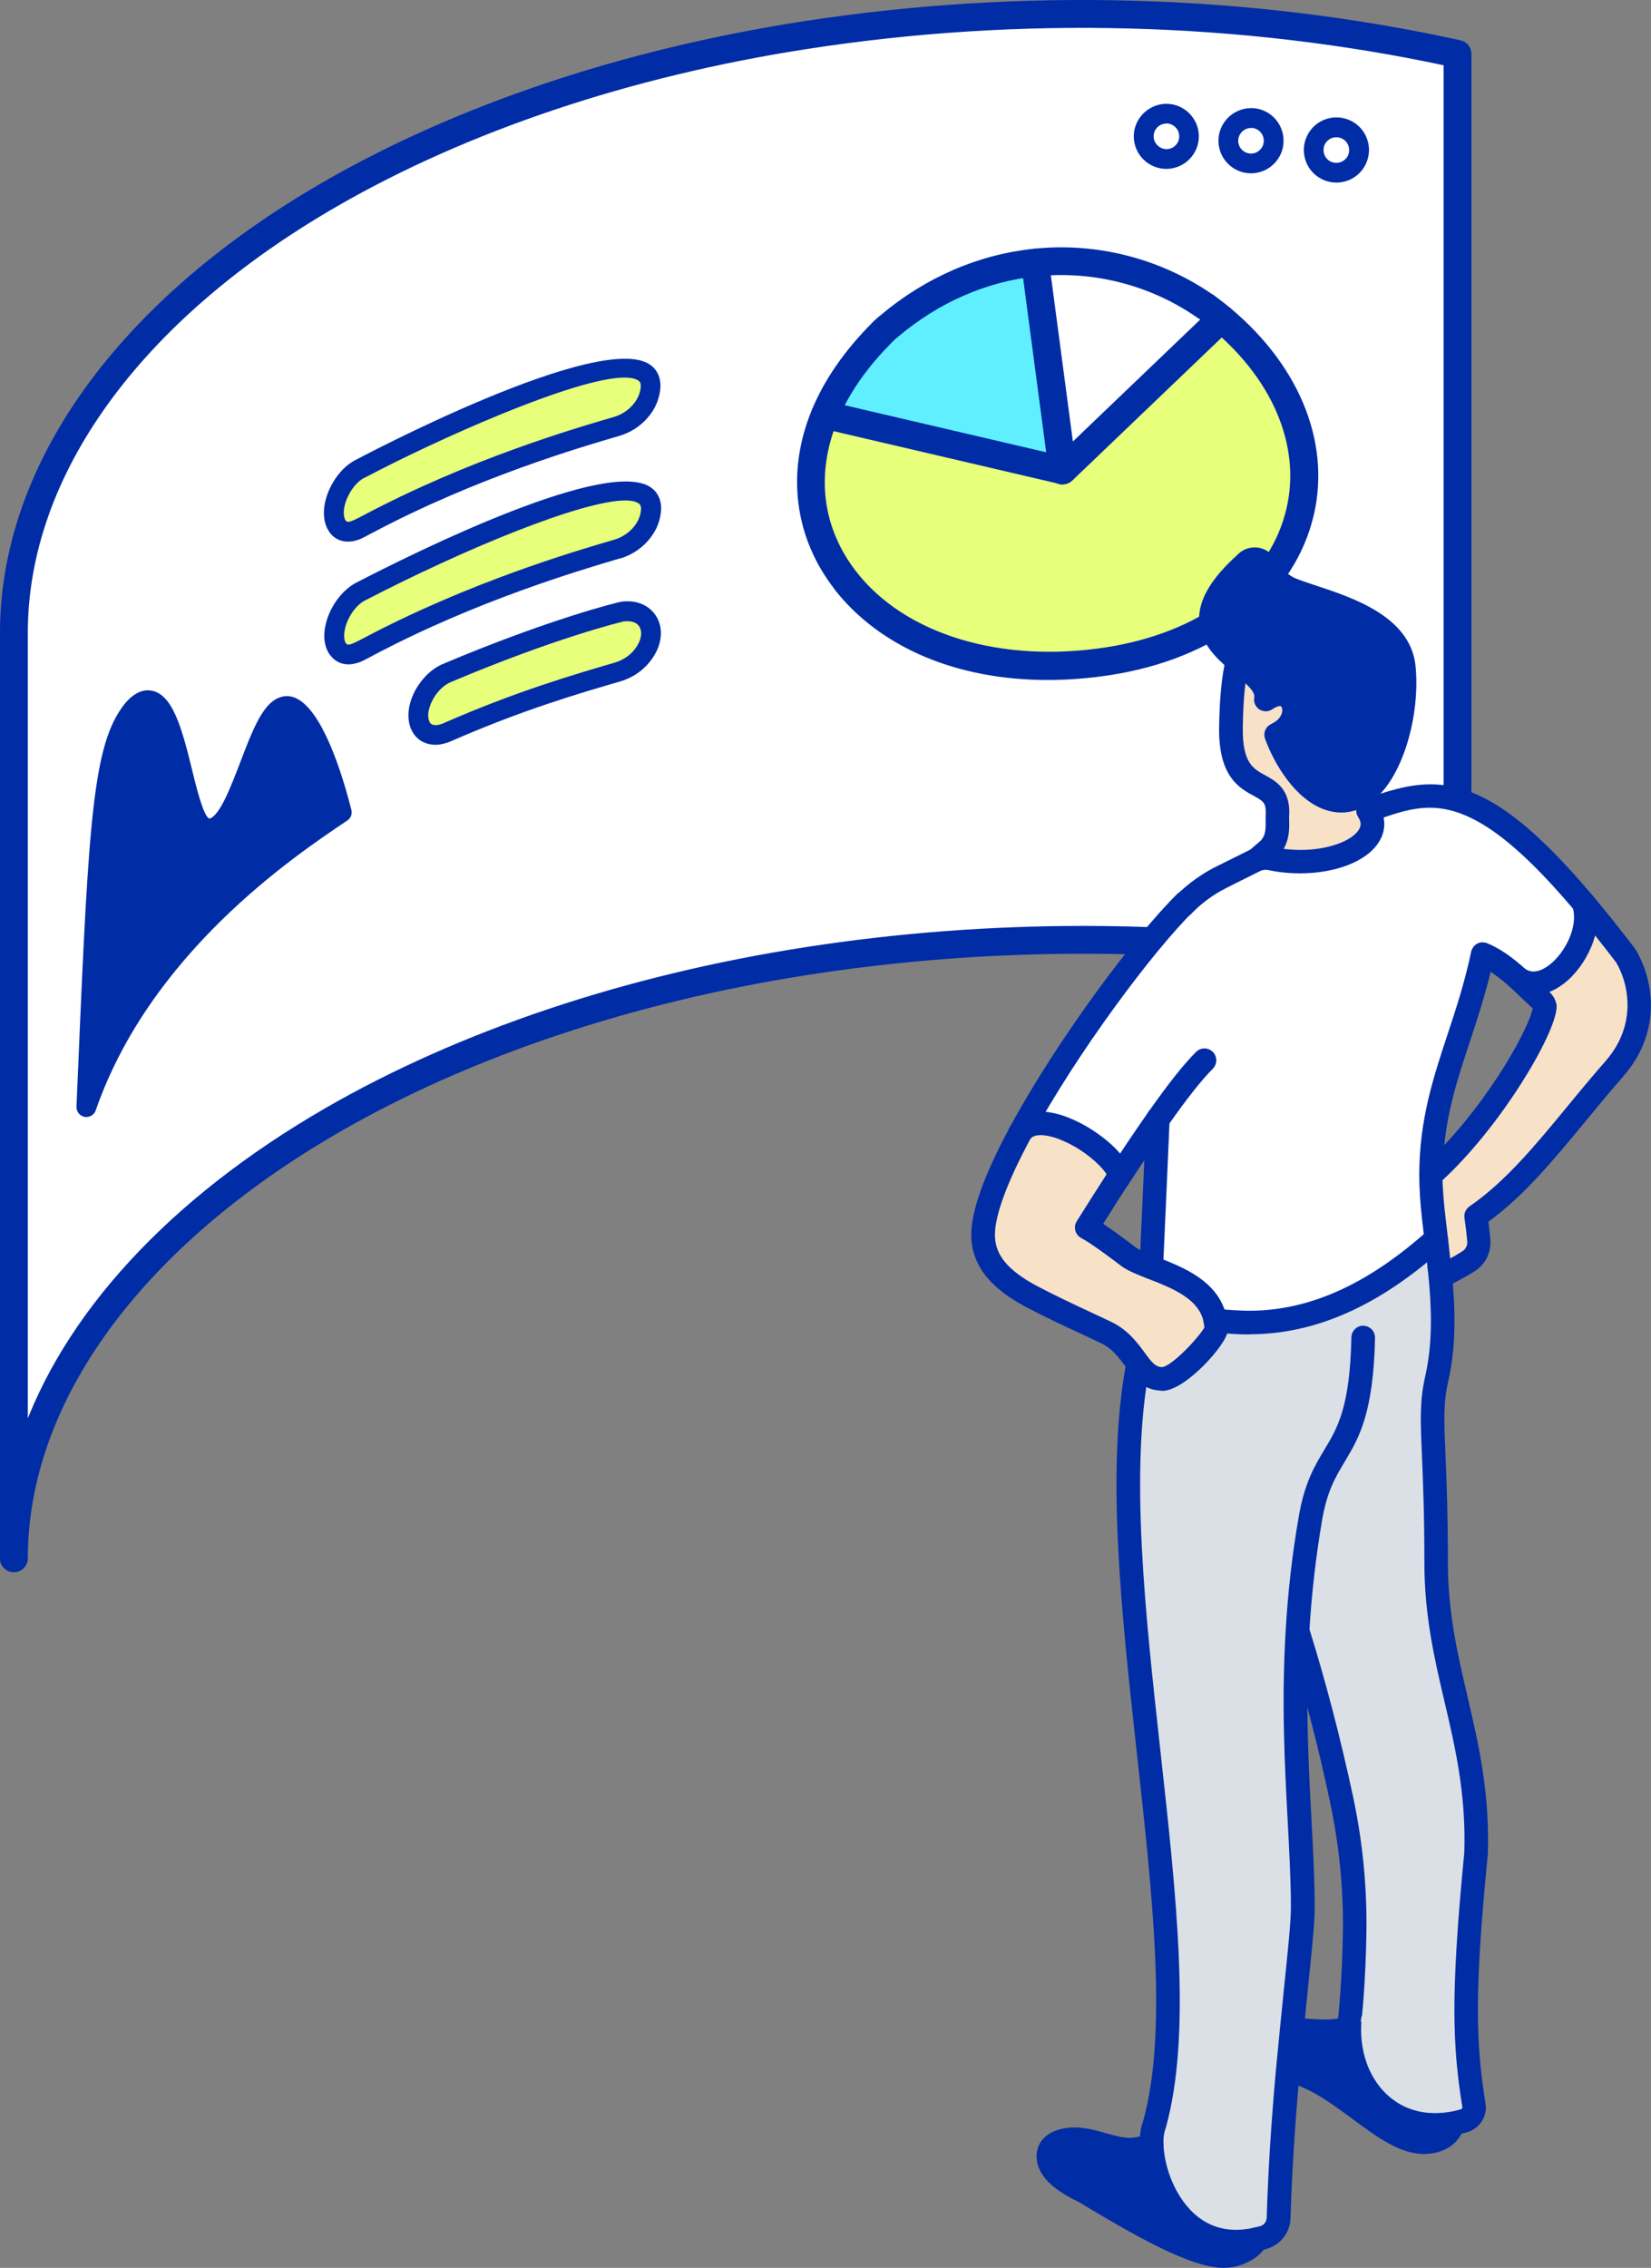 <?xml version="1.0" encoding="UTF-8"?><svg id="_レイヤー_2" xmlns="http://www.w3.org/2000/svg" viewBox="0 0 122.83 168.66"><rect x="0" y="0" width="122.83" height="168.66" fill="#808080" stroke="none"/><defs><style>.cls-1{fill:#5fefff;}.cls-2{fill:#fff;}.cls-3{fill:#dae0e5;}.cls-4,.cls-5,.cls-6{fill:#002ca6;}.cls-7{fill:#373a3a;}.cls-8{fill:#f7e1c7;}.cls-9{fill:#e8ff7b;}.cls-5{stroke-width:.6px;}.cls-5,.cls-6{stroke:#002ca6;stroke-linecap:round;stroke-linejoin:round;}.cls-6{stroke-width:.5px;}</style></defs><g id="Page_illust"><path class="cls-2" d="M66.18,24.23c-.44.36-.59.54-.59.54-1.98,1.99-3.37,4.04-4.21,6.08-4.41,10.58,5.66,20.69,21.07,18.31,15.16-2.34,19.44-16.28,8.43-25.47-.37-.31-.75-.61-1.16-.9,0,0,0,0-.01.01-3.71-2.58-8.19-3.74-12.68-3.27-3.76.39-7.52,1.92-10.83,4.71ZM59.87,2.62C76.03.11,92.88.6,108.44,4.01v68.85c-15.55-3.42-32.21-3.9-48.37-1.4-13.67,2.12-25.74,6.3-35.34,11.84C10.04,91.79,1.03,103.47,1.03,115.89V47.12c-.03-12.46,8.78-24.16,23.49-32.66,9.6-5.54,21.67-9.72,35.34-11.84ZM25.43,60.41c-.42-1.63-1.91-7.02-3.74-7.83-.1-.04-.25-.08-.36-.08-1.04.08-1.74,1.73-2.77,4.45-.86,2.25-1.66,4.38-2.82,4.64-1.08.25-1.58-1.79-2.21-4.38-.72-2.95-1.81-7.41-4.1-3.81-1.92,3.11-2.19,9.61-3,28.93,4.15-11.94,14.94-19.2,19-21.93ZM27.31,39.01c7.87-4.18,15.67-6.45,18.6-7.31,1.35-.41,2.11-1.44,2.35-2.18,2.21-6.95-21.26,5.24-21.5,5.37-.76.41-1.22,1.12-1.43,1.51-.94,1.73-.47,3.42.86,3.11q.31-.07,1.11-.5ZM27.34,48.14c7.87-4.18,15.67-6.45,18.6-7.31,1.35-.41,2.11-1.43,2.35-2.18,2.22-6.95-21.26,5.24-21.5,5.37-.75.41-1.22,1.12-1.43,1.51-.94,1.73-.47,3.42.86,3.11q.31-.07,1.11-.5ZM33.25,54.46c5.22-2.29,9.31-3.5,12.72-4.5,1.53-.46,2.12-1.62,2.27-1.96.63-1.49-.32-2.75-1.91-2.53-.03,0-4.97,1.15-13.09,4.58-.97.43-1.51,1.29-1.7,1.64-.87,1.63-.33,3.11,1.08,2.94.3-.04.55-.14.64-.18ZM86.81,11.83c.93-.02,1.67-.79,1.65-1.72-.02-.93-.79-1.67-1.72-1.65-.93.02-1.67.79-1.65,1.72.02.93.8,1.67,1.72,1.65ZM93.11,12.16c.93-.02,1.67-.79,1.65-1.72-.02-.93-.79-1.67-1.72-1.65-.93.02-1.67.79-1.65,1.72.02.93.79,1.67,1.72,1.65ZM99.46,12.85c.93-.02,1.67-.79,1.65-1.72-.02-.93-.79-1.67-1.72-1.65-.93.02-1.67.79-1.65,1.72.02.93.79,1.67,1.72,1.65Z"/><path class="cls-4" d="M9.43,53.41c-1.92,3.11-2.19,9.61-3,28.93,4.15-11.94,14.94-19.2,19-21.93-.42-1.63-1.91-7.02-3.74-7.83-.1-.04-.25-.08-.36-.08-1.04.08-1.74,1.73-2.77,4.45-.86,2.25-1.66,4.38-2.82,4.64-1.08.25-1.58-1.79-2.21-4.38-.72-2.95-1.81-7.41-4.1-3.81Z"/><path class="cls-9" d="M25.33,36.4c-.94,1.73-.47,3.42.86,3.11q.31-.07,1.11-.5c7.87-4.18,15.67-6.45,18.6-7.31,1.35-.41,2.11-1.44,2.35-2.18,2.21-6.95-21.26,5.24-21.5,5.37-.76.41-1.22,1.12-1.43,1.51Z"/><path class="cls-9" d="M25.36,45.52c-.94,1.73-.47,3.42.86,3.11q.31-.07,1.11-.5c7.87-4.18,15.67-6.45,18.6-7.31,1.35-.41,2.11-1.43,2.35-2.18,2.22-6.95-21.26,5.24-21.5,5.37-.75.41-1.22,1.12-1.43,1.51Z"/><path class="cls-9" d="M31.54,51.69c-.87,1.63-.33,3.11,1.08,2.94.3-.04.55-.14.64-.18,5.22-2.29,9.31-3.5,12.72-4.5,1.53-.46,2.12-1.62,2.27-1.96.63-1.49-.32-2.75-1.91-2.53-.03,0-4.97,1.15-13.09,4.58-.97.43-1.51,1.29-1.7,1.64Z"/><path class="cls-9" d="M61.37,30.85c-4.41,10.58,5.66,20.69,21.07,18.31,15.16-2.34,19.44-16.28,8.43-25.47l-11.8,11.29-17.69-4.13Z"/><path class="cls-1" d="M61.37,30.85l17.69,4.13-2.05-15.46c-3.76.39-7.52,1.92-10.83,4.71-.44.36-.59.54-.59.54-1.98,1.99-3.37,4.04-4.21,6.08Z"/><path class="cls-2" d="M77.01,19.52l2.05,15.46,11.8-11.29c-.37-.31-.75-.61-1.16-.9,0,0,0,0-.01.01-3.71-2.58-8.19-3.74-12.68-3.27Z"/><path class="cls-2" d="M86.74,8.46c-.93.02-1.67.79-1.65,1.72.02.93.8,1.67,1.72,1.65.93-.02,1.67-.79,1.65-1.72-.02-.93-.79-1.67-1.72-1.65Z"/><path class="cls-2" d="M93.03,8.78c-.93.02-1.67.79-1.65,1.72.02.93.79,1.67,1.72,1.65.93-.02,1.67-.79,1.65-1.72-.02-.93-.79-1.67-1.72-1.65Z"/><path class="cls-2" d="M99.39,9.47c-.93.02-1.67.79-1.65,1.72.02.93.79,1.67,1.72,1.65.93-.02,1.67-.79,1.65-1.72-.02-.93-.79-1.67-1.72-1.65Z"/><path class="cls-4" d="M1.13,116.7c.22,0,.44-.1.58-.29.25-.32.19-.78-.13-1.03l-.1-.08c-.32-.25-.78-.19-1.03.13-.25.32-.19.78.13,1.03l.1.08c.13.1.29.15.45.15Z"/><path class="cls-5" d="M.3,115.89V47.12c-.03-12.39,8.66-24.52,23.86-33.3C34.09,8.09,46.4,3.96,59.76,1.89,76.05-.63,92.93-.15,108.59,3.29c.34.07.58.37.58.72v68.85c0,.22-.1.43-.27.57-.17.14-.4.19-.62.15-15.44-3.39-32.07-3.87-48.1-1.39-13.18,2.04-25.32,6.11-35.09,11.75C10.27,92.5,1.77,104.15,1.77,115.89c0,.41-.33.74-.74.74s-.74-.33-.74-.74ZM107.7,71.95V4.61c-15.32-3.29-31.81-3.73-47.71-1.26-13.18,2.04-25.32,6.11-35.09,11.75C10.17,23.6,1.74,35.27,1.77,47.12v60.04c3.09-9.15,10.95-17.77,22.59-24.49,9.93-5.73,22.24-9.86,35.6-11.93,6.81-1.06,13.74-1.58,20.63-1.58,9.19,0,18.33.93,27.11,2.8Z"/><path class="cls-4" d="M24.54,39.61c-.64-.84-.58-2.24.14-3.57.25-.46.81-1.32,1.73-1.81.19-.1,18.62-9.9,22.07-7.02.46.38.92,1.14.47,2.53-.29.92-1.21,2.17-2.85,2.67-2.91.85-10.66,3.11-18.46,7.25-.82.44-.89.47-1.29.57-.16.04-.32.05-.47.05-.54,0-1.02-.23-1.35-.67ZM27.11,35.53c-.59.31-.96.89-1.13,1.21-.51.93-.46,1.72-.26,1.98.03.04.09.12.32.07q.21-.05.93-.43c7.94-4.22,15.79-6.5,18.73-7.36,1.15-.35,1.71-1.24,1.86-1.7.11-.34.19-.78-.01-.95-.22-.19-.6-.27-1.09-.27-3.67,0-14.06,4.66-19.35,7.46Z"/><path class="cls-4" d="M24.57,48.74c-.64-.84-.58-2.24.15-3.57.25-.46.81-1.3,1.73-1.81,0,0,.02,0,.02-.01,4.42-2.29,19.06-9.55,22.07-7.01.46.38.91,1.14.46,2.52-.29.92-1.21,2.17-2.84,2.67h-.05c-2.92.87-10.66,3.13-18.42,7.25-.82.44-.89.47-1.29.57-.16.04-.32.06-.47.06-.54,0-1.02-.23-1.35-.67ZM27.14,44.66c-.59.32-.96.9-1.13,1.21-.51.94-.46,1.72-.27,1.98.03.04.09.12.32.07q.21-.05.93-.43c7.9-4.19,15.75-6.49,18.73-7.36,1.15-.35,1.72-1.24,1.86-1.7.11-.34.19-.78-.01-.95-.21-.18-.57-.26-1.05-.26-3.16,0-11.74,3.49-19.39,7.45Z"/><path class="cls-4" d="M30.77,54.56c-.55-.81-.51-2.04.12-3.21.23-.42.87-1.45,2.05-1.97h.01c7.9-3.34,13.07-4.61,13.27-4.63,1.02-.14,1.92.18,2.47.89.55.72.63,1.68.22,2.65-.18.42-.9,1.82-2.74,2.38-3.1.9-7.34,2.14-12.63,4.46-.28.12-.57.2-.84.24-.1.01-.2.02-.3.02-.68,0-1.27-.29-1.63-.83ZM46.46,46.2c-.33.08-5.09,1.22-12.93,4.53-.76.34-1.19,1.03-1.34,1.32-.41.77-.4,1.4-.2,1.69.04.06.16.23.54.18.09-.01.24-.04.43-.12,5.37-2.36,9.67-3.61,12.8-4.53,1.22-.37,1.69-1.28,1.8-1.54.2-.47.18-.9-.03-1.18-.17-.23-.47-.35-.85-.35-.07,0-.14,0-.22.01Z"/><path class="cls-4" d="M6.29,83.06c-.36-.07-.61-.39-.6-.75.82-19.45,1.09-26,3.11-29.28h0c.29-.47,1.18-1.88,2.45-1.67,1.54.25,2.24,2.62,2.99,5.69.35,1.45.89,3.65,1.33,3.83.77-.17,1.61-2.39,2.3-4.18,1.13-2.98,1.9-4.82,3.41-4.93.3-.02.6.09.71.14,1.99.88,3.46,5.59,4.15,8.32.08.3-.04.62-.3.79-4.01,2.69-14.65,9.85-18.72,21.56-.1.3-.39.49-.69.49-.05,0-.09,0-.14-.01ZM21.4,53.25s-.03-.01-.02-.01c-.65.07-1.54,2.42-2.13,3.99-.97,2.54-1.8,4.74-3.34,5.08-1.79.41-2.36-1.94-3.09-4.92-.27-1.11-1.09-4.48-1.8-4.59-.08-.01-.43.14-.97,1-1.68,2.73-2.04,8.47-2.72,24.49,4.75-9.55,13.34-15.57,17.25-18.2-.99-3.7-2.26-6.42-3.19-6.83Z"/><path class="cls-5" d="M62.34,43.65c-2.94-3.75-3.55-8.52-1.65-13.08.91-2.19,2.38-4.31,4.36-6.3.07-.08.26-.28.66-.6,3.29-2.77,7.17-4.45,11.23-4.87,4.6-.48,9.24.7,13.06,3.32.05.02.1.05.15.09.4.3.81.61,1.19.93,5.24,4.37,7.48,10.2,5.98,15.6-1.61,5.81-7.14,9.99-14.77,11.17-1.57.24-3.11.36-4.61.36-6.61,0-12.25-2.34-15.6-6.6ZM89.28,23.4c-3.55-2.48-7.88-3.59-12.19-3.15-3.77.39-7.37,1.96-10.44,4.54-.36.3-.5.45-.5.45-.01.02-.03.03-.04.05-1.85,1.85-3.22,3.82-4.06,5.84-1.71,4.11-1.19,8.24,1.45,11.61,3.71,4.73,10.92,6.92,18.82,5.7,7.04-1.09,12.12-4.87,13.57-10.11,1.34-4.82-.72-10.08-5.51-14.08-.32-.27-.66-.54-1-.79-.04-.02-.08-.04-.11-.07ZM89.71,22.79h0Z"/><path class="cls-5" d="M79.06,35.72c.19,0,.37-.07.51-.2l11.8-11.29c.29-.28.3-.75.02-1.04-.28-.29-.75-.3-1.04-.02l-10.75,10.29-1.86-14.02c-.05-.4-.42-.69-.83-.63-.4.05-.69.42-.63.83l2.05,15.46c.04.27.22.51.49.6.08.03.16.04.24.04Z"/><path class="cls-5" d="M79.06,35.72c.33,0,.64-.23.72-.57.09-.4-.15-.79-.55-.88l-17.69-4.13c-.4-.09-.79.15-.88.55-.09.4.15.79.55.88l17.69,4.13c.06.01.11.02.17.02Z"/><path class="cls-4" d="M97.75,12.91c-.47-.45-.73-1.05-.75-1.7-.01-.65.23-1.26.67-1.73.45-.47,1.05-.73,1.7-.75.65-.01,1.26.22,1.73.67.47.45.73,1.05.75,1.7.01.65-.23,1.26-.67,1.73-.45.47-1.05.73-1.7.75-.02,0-.04,0-.05,0-.63,0-1.22-.24-1.68-.67ZM99.4,10.21c-.25,0-.49.11-.67.29-.18.18-.27.42-.26.68,0,.25.11.49.29.67.18.18.43.26.68.26.25,0,.49-.11.67-.29.18-.18.27-.42.26-.68,0-.26-.11-.49-.29-.67-.18-.17-.41-.26-.65-.26,0,0-.02,0-.02,0Z"/><path class="cls-4" d="M90.65,10.52c-.03-1.33,1.03-2.44,2.37-2.48,1.33-.04,2.45,1.04,2.47,2.37.02.65-.22,1.26-.67,1.73-.45.47-1.05.73-1.7.75-.02,0-.03,0-.05,0-1.31,0-2.39-1.05-2.42-2.37ZM93.05,9.52c-.52.01-.94.45-.93.97.01.52.44.93.95.93,0,0,.01,0,.02,0,.26,0,.49-.11.67-.3.18-.18.27-.42.26-.68-.01-.52-.44-.93-.95-.93,0,0-.01,0-.02,0Z"/><path class="cls-4" d="M84.35,10.2c-.03-1.33,1.04-2.44,2.37-2.48.02,0,.03,0,.05,0,1.31,0,2.39,1.05,2.42,2.37.03,1.33-1.04,2.44-2.37,2.47-.02,0-.03,0-.05,0-1.31,0-2.39-1.05-2.42-2.37ZM86.76,9.19c-.53.01-.95.45-.93.97.01.53.47.94.97.93.53-.01.95-.45.93-.97-.01-.52-.44-.94-.95-.94,0,0-.01,0-.02,0Z"/><path class="cls-4" d="M93.48,166.52c-5.34,1.21-7.71-3.97-7.8-7.03h0c-.52.25-1.09.38-1.67.37-1.35,0-2.65-.77-4.05-.77-.92,0-1.95.32-1.95,1.25,0,1.24,1.62,2.14,2.69,2.65,3.55,2.14,8.12,4.81,10.4,4.78.54,0,1.06-.17,1.53-.43.35-.2.65-.48.86-.83Z"/><path class="cls-8" d="M73.14,91.85c.01,2.23,1.78,3.6,3.61,4.57,1.67.9,3.72,1.81,5.51,2.66,1.23.59,1.83,1.59,2.43,2.36.48.62.95,1.1,1.76,1.1,1.31,0,4.02-3.26,4.02-3.67,0-.24-.02-.46-.06-.67-.41-2.3-2.88-3.22-4.76-3.95-.68-.26-1.27-.5-1.66-.77-1.77-1.35-2.58-1.88-3.15-2.19.81-1.29,2.29-3.6,2.3-3.62.67-1.37-5.52-5.78-7.24-3.45-1.67,3.08-2.78,5.86-2.77,7.63Z"/><path class="cls-3" d="M106.84,92.15c-4.07,3.65-8.62,6.21-13.9,6.21-.84,0-1.68-.06-2.52-.16.04.21.06.43.06.67,0,.41-2.71,3.67-4.02,3.67-.81,0-1.29-.48-1.76-1.1h-.02c-3.09,16.11,4.92,43.25,1.22,56.57-.15.37-.22.89-.21,1.49.09,3.06,2.46,8.23,7.8,7.03.17-.04.34-.08.52-.13.65-.19,1.1-.77,1.12-1.45.12-3.8.38-7.48.67-10.77.11-1.22.22-2.38.33-3.48.41-4.18.79-7.39.79-8.87,0-5.55-.88-12.28-.39-20.52h.01c1.42,4.55,2.48,8.8,3.26,12.51.68,3.21,1.02,6.49.98,9.77-.04,3.91-.37,6.71-.37,6.71,0,.09,0,.17-.01.25-.21,4.62,3.12,8.35,7.97,7.32.18-.04.37-.09.55-.14.51-.15.82-.64.74-1.16-.73-4.51-.86-8.35.16-18.73.27-8.55-2.97-13.58-2.97-21.61,0-8.98-.63-10.75.04-13.68.56-2.47.51-5.01.26-7.63-.09-.91-.2-1.83-.31-2.76Z"/><path class="cls-2" d="M92.94,98.36c5.28,0,9.83-2.56,13.9-6.21-.02-.18-.18-1.56-.18-1.56-.14-1.17-.2-2.26-.2-3.29.03-6.24,2.5-10.04,3.85-16.34.92.38,1.8,1.06,2.62,1.8,2.41,1.68,5.81-2.77,4.9-5.58-8.06-9.54-11.37-8.59-16.05-6.9,1.54,2.42-2.74,4.51-7.26,3.57-.31-.07-.64-.05-.94.06-.08.02-.15.06-.23.09-.87.44-1.75.86-2.6,1.3-.93.48-1.77,1.09-2.52,1.81h0c-2.97,2.89-8.83,10.69-12.3,17.12,1.73-2.33,7.91,2.07,7.24,3.45,1.13-1.75,2.13-3.23,3-4.47-.13,3.75-.37,8.63-.49,11.05,1.87.73,4.35,1.65,4.76,3.95.83.1,1.68.16,2.52.16Z"/><path class="cls-8" d="M94.52,63.84c4.52.94,8.81-1.15,7.26-3.57-.16-.29-.36-.69-.57-1.14-2.5,1.55-5.16-1.41-6.26-4.49,2.33-1.07,1.33-4.06-.78-2.62.2-1.06-.97-1.9-2.11-2.87-.29,1.16-.46,2.74-.49,4.96-.09,5.45,3.5,3.33,3.47,6.34-.09.69.29,1.94-.83,2.87-.23.19-.45.38-.65.55v.02c.31-.1.63-.12.95-.06Z"/><path class="cls-4" d="M98.27,155.21c2.91,1.7,5.26,4.35,7.68,4.35.36,0,.71-.06,1.05-.18.69-.24,1.21-.81,1.37-1.53-4.84,1.06-8.2-2.7-7.97-7.32h-.02c-.59.21-1.21.3-1.83.28-.78-.01-1.62-.08-2.42-.13-.11,1.1-.22,2.26-.33,3.48.86.25,1.7.59,2.47,1.04Z"/><path class="cls-4" d="M101.33,59.05c2.23-1.51,3.44-6.17,3.09-9.47-.4-3.79-6.17-4.83-8.45-5.79-1.41-.7-1.79-1.75-2.03-1.97-.35-.33-.92-.31-1.25.04-4.25,3.79-2.47,5.71-.62,7.28,1.14.97,2.31,1.81,2.11,2.87,2.11-1.44,3.1,1.54.78,2.62,1.11,3.08,3.76,6.04,6.26,4.49.04-.02.08-.05.12-.08Z"/><path class="cls-8" d="M106.53,87.3h-.07c0,1.02.06,2.11.2,3.29,0,0,.4,3.41.49,4.32h.06c.71-.32,1.4-.69,2.05-1.11.52-.33.82-.93.76-1.55-.05-.62-.13-1.25-.21-1.8,3.74-2.58,6.53-6.64,10.32-10.99,2.72-3.13,1.87-6.7.82-8.38-1.12-1.46-2.15-2.76-3.12-3.91.92,2.81-2.49,7.26-4.9,5.58.62.56,1.21,1.15,1.75,1.67.13.12.21.28.25.44-.09,1.73-3.88,8.36-8.4,12.44Z"/><path class="cls-4" d="M105.95,160.19c-1.81,0-3.49-1.25-5.28-2.57-.87-.64-1.77-1.31-2.72-1.86-.71-.41-1.49-.74-2.33-.98-.16-.05-.3-.15-.38-.3-.08-.15-.1-.32-.05-.48.08-.27.32-.46.6-.46.06,0,.12,0,.17.02.94.27,1.82.64,2.62,1.11,1.01.59,1.94,1.28,2.83,1.94,1.61,1.2,3.13,2.33,4.53,2.33.29,0,.58-.05.85-.14.49-.17.85-.57.96-1.07,0-.05.03-.09.05-.14.1-.22.33-.36.57-.36.35,0,.63.28.63.63,0,.06,0,.12-.03.18-.21.91-.87,1.64-1.77,1.94-.4.14-.83.21-1.26.21Z"/><path class="cls-4" d="M100.73,157.54c-.87-.65-1.77-1.31-2.72-1.87-.71-.42-1.5-.75-2.35-.99-.28-.08-.44-.38-.36-.66.08-.28.37-.45.66-.36.93.27,1.81.64,2.59,1.1,1.01.59,1.93,1.27,2.82,1.93,1.63,1.21,3.16,2.35,4.59,2.35.3,0,.6-.05.88-.15.52-.18.9-.6,1.02-1.14,0-.04.02-.08.04-.12.09-.18.27-.3.48-.3.29,0,.53.24.53.53,0,.05,0,.11-.02.16-.21.88-.84,1.58-1.7,1.88-.39.14-.8.21-1.22.21-1.78,0-3.45-1.24-5.22-2.55Z"/><path class="cls-6" d="M85.63,94.87c-.35-.02-.61-.31-.6-.66.11-2.27.45-10.12.49-10.98.02-.41.3-.68.62-.68.38.02.65.31.63.66-.04.87-.38,8.78-.49,11.06-.02.33-.29.6-.63.6h-.03Z"/><path class="cls-6" d="M85.66,94.78c.28,0,.52-.22.53-.5.12-2.39.49-10.97.49-11.06.01-.29-.21-.54-.51-.55-.28-.02-.54.21-.55.51,0,.09-.37,8.66-.49,11.05-.01.29.21.54.5.56,0,0,.02,0,.03,0Z"/><path class="cls-6" d="M91.96,167.33c-1.41,0-2.67-.43-3.76-1.27-2.09-1.63-3.09-4.46-3.15-6.54-.02-.67.06-1.26.24-1.71,1.84-6.64.72-16.74-.46-27.44-1.14-10.33-2.32-21.01-.78-29.03.06-.3.32-.51.62-.51.04,0,.08,0,.12.01.17.03.31.13.4.26.09.14.13.31.1.47-1.51,7.83-.34,18.41.79,28.65,1.2,10.86,2.33,21.08.41,27.96-.14.36-.2.8-.18,1.3.05,1.73.91,4.22,2.67,5.59.86.67,1.86,1.01,2.97,1.01.44,0,.91-.05,1.39-.16.16-.04.32-.08.48-.12.39-.11.66-.46.67-.86.1-3.35.32-6.89.67-10.81.11-1.22.52-5.34.61-6.18.29-2.79.52-4.99.52-6.11,0-1.98-.12-4.15-.24-6.44-.22-4.14-.47-8.81-.15-14.11.17-2.88.48-5.65.97-8.45.42-2.48,1.16-3.7,1.87-4.89,1-1.66,1.94-3.22,2.05-8.49,0-.33.29-.62.61-.62.38,0,.65.3.65.64-.12,5.6-1.19,7.38-2.23,9.11-.68,1.14-1.33,2.21-1.71,4.45-.47,2.75-.78,5.47-.95,8.31-.31,5.24-.06,9.87.16,13.96.12,2.31.24,4.49.24,6.52,0,1.17-.22,3.28-.52,6.2-.09.88-.5,4.99-.61,6.2-.35,3.91-.57,7.42-.67,10.74-.03.95-.66,1.76-1.57,2.03-.19.06-.37.1-.56.14-.56.13-1.12.19-1.66.19Z"/><path class="cls-6" d="M91.96,167.23c.53,0,1.08-.06,1.64-.19.18-.04.36-.09.55-.14.87-.26,1.48-1.04,1.5-1.94.1-3.33.32-6.84.67-10.74.11-1.21.52-5.32.6-6.17.3-2.94.52-5.06.52-6.23,0-2.02-.12-4.2-.24-6.51-.22-4.1-.46-8.74-.16-13.97.17-2.85.48-5.57.95-8.32.39-2.26,1.04-3.34,1.72-4.49,1.03-1.71,2.1-3.49,2.22-9.06,0-.29-.23-.54-.52-.54-.29-.02-.54.23-.54.52-.11,5.29-1.06,6.87-2.06,8.54-.71,1.18-1.44,2.39-1.86,4.85-.48,2.8-.79,5.56-.96,8.44-.31,5.29-.06,9.97.15,14.09.12,2.3.24,4.47.24,6.46,0,1.11-.23,3.32-.52,6.12-.09.84-.5,4.96-.61,6.18-.35,3.92-.57,7.46-.67,10.81-.01.44-.31.83-.74.95-.17.05-.33.09-.48.13-1.71.39-3.21.1-4.45-.86-1.79-1.39-2.66-3.91-2.71-5.66-.01-.52.04-.97.17-1.27,0-.02.01-.04.02-.06,1.91-6.86.78-17.09-.41-27.92-1.13-10.24-2.3-20.83-.79-28.68.06-.29-.13-.57-.42-.62-.29-.05-.57.13-.62.42-1.54,8-.36,18.68.78,29,1.18,10.71,2.3,20.83.45,27.49-.17.44-.25,1.02-.23,1.67.06,2.06,1.05,4.86,3.12,6.47,1.07.83,2.32,1.25,3.7,1.25Z"/><path class="cls-6" d="M91.04,168.41c-2.38,0-6.57-2.4-10.65-4.86-1.29-.62-3.02-1.63-3.02-3.2,0-1.14,1.01-1.88,2.58-1.88.8,0,1.53.21,2.24.41.64.18,1.24.35,1.82.36.5,0,.98-.11,1.39-.31.09-.04.18-.06.27-.06.24,0,.46.14.57.36.07.15.08.32.03.48-.05.16-.17.29-.32.36-.57.28-1.24.43-1.94.43-.75,0-1.46-.21-2.15-.4-.66-.19-1.28-.37-1.9-.37-.05,0-1.32,0-1.32.62,0,.96,1.76,1.81,2.34,2.08,2.78,1.67,7.85,4.72,10.08,4.72.44,0,.87-.13,1.27-.35.26-.15.48-.35.63-.6.04-.06.07-.1.1-.13.12-.12.28-.18.44-.18s.33.07.44.18c.21.21.25.55.08.8-.26.43-.64.79-1.09,1.03-.58.33-1.22.5-1.83.51h-.05Z"/><path class="cls-6" d="M91.04,168.31s.03,0,.05,0c.6,0,1.21-.18,1.78-.5.43-.24.8-.59,1.05-1,.14-.21.12-.49-.06-.67-.21-.21-.54-.21-.75,0-.03.03-.05.06-.07.09,0,0-.01.02-.02.02-.16.26-.39.48-.67.64-.42.23-.86.36-1.28.36-.01,0-.02,0-.04,0-2.26,0-7.34-3.06-10.08-4.7-.01,0-.03-.02-.04-.02-.59-.28-2.39-1.15-2.39-2.17,0-.7,1.27-.72,1.42-.72.64,0,1.26.18,1.92.37.68.19,1.39.4,2.13.4.66,0,1.32-.14,1.9-.42.26-.13.37-.44.25-.71-.13-.26-.45-.37-.71-.25-.43.21-.92.32-1.42.32h-.02c-.6,0-1.2-.17-1.84-.36-.7-.2-1.43-.41-2.22-.41-1.51,0-2.48.7-2.48,1.78,0,1.51,1.69,2.5,2.97,3.12,4.08,2.45,8.25,4.84,10.6,4.84Z"/><path class="cls-4" d="M98.53,151.45c-.69-.01-1.42-.06-2.13-.11l-.29-.02c-.34,0-.62-.28-.62-.63,0-.17.06-.32.18-.44.12-.12.28-.19.45-.19l.36.02c.7.05,1.42.1,2.07.11h.11c.54,0,1.04-.08,1.49-.25.07-.02.14-.04.21-.04.26,0,.5.17.59.41.12.33-.05.69-.38.8-.59.21-1.23.32-1.91.32h-.14Z"/><path class="cls-4" d="M98.67,151.36c.67,0,1.3-.11,1.88-.32.28-.1.42-.4.32-.68-.1-.28-.4-.42-.68-.32-.5.18-1.05.26-1.64.25-.66-.01-1.38-.06-2.08-.11l-.31-.02c-.31-.02-.57.22-.57.53,0,.29.23.53.53.53l.28.02c.71.05,1.44.1,2.13.11.05,0,.1,0,.14,0Z"/><path class="cls-6" d="M92.94,98.99c-.87,0-1.74-.06-2.57-.16-.32-.02-.58-.3-.58-.63s.28-.63.63-.63c.87.1,1.69.15,2.52.16,4.53,0,8.94-1.98,13.48-6.05.11-.1.26-.16.42-.16.18,0,.35.08.47.21.11.12.17.29.16.45s-.08.32-.21.43c-4.78,4.29-9.46,6.37-14.31,6.37h-.01Z"/><path class="cls-6" d="M92.95,98.89c4.82,0,9.48-2.08,14.25-6.34.22-.2.24-.53.04-.75-.2-.22-.53-.24-.75-.04-4.56,4.09-8.99,6.07-13.54,6.07h-.01c-.83,0-1.65-.06-2.45-.15-.32-.04-.6.21-.6.53,0,.28.22.51.49.53.83.1,1.69.16,2.56.16h.01Z"/><path class="cls-6" d="M106.78,158.66c-1.66,0-3.17-.54-4.38-1.57-1.79-1.52-2.75-3.93-2.63-6.61l.02-.26s.32-2.83.37-6.65c.04-3.2-.29-6.44-.97-9.63-.9-4.26-2-8.45-3.25-12.45-.1-.33.08-.68.41-.79.06-.02.12-.03.19-.03.28,0,.52.18.6.44,1.26,4.03,2.36,8.26,3.28,12.56.7,3.28,1.03,6.62.99,9.91-.05,3.9-.37,6.75-.38,6.76,0,.06,0,.12-.01.22-.1,2.27.7,4.3,2.19,5.57,1,.84,2.19,1.27,3.55,1.27.48,0,.97-.05,1.48-.16.17-.04.34-.08.51-.13.2-.06.33-.25.29-.46-.73-4.53-.88-8.32.15-18.86.14-4.39-.68-7.9-1.48-11.3-.74-3.14-1.49-6.39-1.49-10.28s-.11-6.16-.18-7.96c-.12-2.7-.17-4.05.24-5.86.6-2.64.45-5.36.25-7.43-.08-.85-.45-3.97-.48-4.28-.14-1.19-.21-2.32-.21-3.39.02-4,1.02-7.03,2.08-10.25.64-1.93,1.29-3.91,1.78-6.22.04-.18.16-.34.32-.42.09-.05.19-.07.29-.07.08,0,.16.02.24.05.86.35,1.75.95,2.81,1.91.4.36.79.74,1.16,1.1l.6.58c.22.21.37.48.43.77.01.06.02.11.01.16-.11,1.98-4.12,8.77-8.5,12.77.04.85.1,1.83.23,2.85.02.14.4,3.43.49,4.33.21,2.17.36,5.02-.28,7.83-.38,1.65-.32,2.94-.21,5.52.08,1.85.18,4.34.18,8.02s.71,6.79,1.46,9.99c.81,3.48,1.66,7.08,1.51,11.67-1.03,10.43-.88,14.16-.17,18.58.14.83-.37,1.63-1.18,1.87-.2.06-.4.11-.6.15-.58.12-1.15.19-1.71.19ZM110.74,71.87c-.48,2.06-1.07,3.84-1.64,5.57-.9,2.71-1.74,5.28-1.96,8.4,3.92-3.95,6.97-9.43,7.16-10.94l-.66-.61c-.37-.35-.74-.72-1.13-1.07-.66-.59-1.24-1.03-1.77-1.34Z"/><path class="cls-6" d="M102.46,157.02c-1.77-1.5-2.72-3.87-2.6-6.53,0-.08,0-.16.02-.26,0-.03.32-2.82.37-6.65.04-3.21-.29-6.46-.97-9.66-.9-4.27-2-8.46-3.25-12.46-.09-.28.07-.58.35-.67.28-.09.58.07.67.35,1.26,4.03,2.36,8.26,3.28,12.56.69,3.28,1.03,6.6.99,9.89-.04,3.89-.37,6.74-.37,6.75,0,.07,0,.13-.01.24-.1,2.3.71,4.36,2.23,5.64,1.37,1.16,3.13,1.55,5.11,1.13.17-.04.34-.08.52-.13.25-.07.4-.31.36-.57-.73-4.52-.88-8.31.16-18.84.14-4.41-.68-7.93-1.48-11.33-.73-3.13-1.49-6.37-1.49-10.26,0-3.67-.11-6.15-.18-7.97-.11-2.69-.17-4.04.24-5.83.6-2.65.45-5.38.25-7.46-.09-.89-.48-4.28-.49-4.31-.14-1.16-.21-2.29-.2-3.35.02-3.98,1.02-7.01,2.07-10.22.63-1.92,1.29-3.9,1.79-6.23.03-.15.13-.28.27-.36.14-.07.3-.08.45-.02.84.34,1.73.95,2.78,1.89.4.36.79.74,1.16,1.1.21.2.41.39.6.58.21.2.35.45.4.72,0,.04.01.09.01.13-.11,1.99-4.1,8.71-8.47,12.7,0,.93.07,1.92.2,2.93.02.14.4,3.43.49,4.33.21,2.16.36,5-.27,7.8-.38,1.66-.32,2.96-.21,5.55.08,1.82.18,4.32.18,8.01,0,3.76.71,6.8,1.46,10.02.81,3.47,1.65,7.06,1.51,11.64-1.03,10.44-.88,14.18-.17,18.59.13.78-.35,1.54-1.11,1.76-.2.06-.4.11-.59.15-.58.12-1.14.18-1.69.18-1.63,0-3.12-.53-4.32-1.54ZM114.32,74.8c-.2-.19-.4-.38-.61-.59-.37-.36-.75-.72-1.14-1.07-.71-.64-1.33-1.1-1.89-1.42-.49,2.1-1.09,3.92-1.67,5.69-.92,2.79-1.79,5.44-1.98,8.68,4.1-4.06,7.19-9.69,7.37-11.18-.02-.04-.04-.08-.08-.11Z"/><path class="cls-6" d="M86.45,103.17c-1.14,0-1.76-.7-2.26-1.35l-.27-.36c-.5-.68-1.02-1.38-1.93-1.81l-1.3-.61c-1.45-.67-2.94-1.37-4.24-2.06-1.68-.9-3.93-2.41-3.94-5.12-.01-1.74.95-4.41,2.85-7.93,3.47-6.43,9.33-14.27,12.41-17.28.12-.11.27-.18.44-.18s.33.07.45.19c.24.25.24.65,0,.89-3.02,2.95-8.77,10.64-12.19,16.97-1.77,3.28-2.71,5.82-2.7,7.33,0,1.58,1.02,2.82,3.28,4.02,1.26.67,2.74,1.36,4.17,2.03l1.32.62c1.2.57,1.86,1.47,2.4,2.2l.25.34c.42.56.75.86,1.27.86.84,0,3.11-2.5,3.4-3.15-.01-.13-.03-.29-.06-.45-.34-1.92-2.52-2.76-4.27-3.44l-.1-.04c-.74-.29-1.35-.53-1.81-.85-1.88-1.43-2.61-1.89-3.07-2.14-.15-.08-.26-.23-.31-.39-.04-.17-.02-.35.07-.49.87-1.38,1.61-2.55,2.27-3.57.12-.18.31-.29.53-.29.12,0,.24.04.34.1.29.19.37.58.19.87-.57.88-1.2,1.87-1.91,3.01.63.4,1.49,1.02,2.63,1.89.33.22.86.44,1.53.7l.09.04c1.94.75,4.59,1.78,5.05,4.39.05.26.07.52.07.78,0,.87-3.03,4.3-4.65,4.3Z"/><path class="cls-6" d="M86.45,103.07c1.57,0,4.56-3.41,4.56-4.2,0-.26-.02-.52-.07-.76-.45-2.56-3.08-3.57-4.99-4.32l-.1-.04c-.67-.26-1.21-.48-1.55-.71-1.4-1.07-2.19-1.61-2.71-1.94.74-1.18,1.38-2.19,1.97-3.09.16-.25.09-.58-.16-.73-.25-.16-.57-.09-.73.16-.66,1.02-1.4,2.19-2.26,3.57-.08.12-.1.27-.06.42.04.14.13.26.26.33.47.26,1.2.71,3.08,2.15.45.31,1.05.55,1.79.84l.1.04c1.77.69,3.98,1.55,4.33,3.51.03.17.05.34.05.51-.3.66-2.6,3.21-3.49,3.21-.55,0-.9-.31-1.34-.89-.08-.11-.17-.23-.26-.34-.53-.72-1.19-1.62-2.36-2.17-.43-.2-.87-.41-1.31-.61-1.43-.67-2.91-1.36-4.18-2.04-2.29-1.22-3.32-2.49-3.33-4.11,0-1.53.93-4.08,2.71-7.38,3.42-6.34,9.18-14.05,12.2-17,.21-.2.21-.54,0-.75-.21-.21-.54-.21-.75,0-3.08,3-8.93,10.83-12.4,17.25-1.89,3.51-2.85,6.16-2.84,7.89.02,2.66,2.23,4.15,3.89,5.04,1.29.69,2.79,1.39,4.23,2.06.44.21.88.41,1.3.61.93.44,1.46,1.15,1.96,1.84.09.12.18.24.27.36.49.63,1.09,1.31,2.19,1.31Z"/><path class="cls-6" d="M83.16,88.29c-.12,0-.24-.04-.34-.1-.29-.19-.37-.58-.19-.87,1.1-1.7,2.12-3.21,3.02-4.49,1.47-2.09,2.62-3.54,3.52-4.43.12-.12.28-.18.44-.18s.33.07.45.19c.24.25.24.64,0,.89-.83.82-1.96,2.25-3.37,4.26-.89,1.27-1.9,2.77-2.99,4.45-.12.18-.31.29-.53.29Z"/><path class="cls-6" d="M83.16,88.19c.17,0,.34-.09.45-.24,1.09-1.68,2.1-3.18,2.99-4.45,1.42-2.01,2.55-3.45,3.39-4.27.21-.21.21-.54,0-.75-.21-.21-.54-.21-.75,0-.89.88-2.03,2.32-3.51,4.41-.9,1.28-1.92,2.79-3.01,4.48-.16.25-.09.57.16.73.09.06.19.09.29.09Z"/><path class="cls-6" d="M83.13,88.35c-.12,0-.25-.04-.35-.11-.28-.19-.36-.58-.18-.87.01-.28-1.32-1.85-3.41-2.76-.38-.17-1.11-.44-1.77-.44-.46,0-.8.14-1,.42-.16.2-.34.28-.53.28-.12,0-.24-.04-.35-.11-.14-.09-.23-.24-.27-.4-.03-.16,0-.33.09-.47.01-.02.04-.05.08-.1.45-.58,1.11-.87,1.96-.87,1.35,0,2.76.73,3.48,1.17,1.35.82,3.47,2.55,2.84,3.85l-.05.09c-.14.22-.34.32-.54.32Z"/><path class="cls-6" d="M82.82,88.16c-.24-.16-.3-.49-.15-.73.03-.4-1.38-2-3.45-2.9-.66-.29-2.25-.86-2.88,0-.01.02-.02.03-.04.05-.17.21-.48.26-.71.11-.24-.16-.31-.49-.15-.74.01-.02.03-.05.07-.09,1.13-1.46,3.48-.8,5.32.31,1.23.74,3.4,2.48,2.8,3.72-.01.02-.03.06-.05.08l-.03.05c-.1.15-.26.23-.43.23-.1,0-.21-.03-.3-.09ZM76.21,84.65h0ZM76.21,84.65h0Z"/><path class="cls-7" d="M101.78,60.9c-.23,0-.44-.13-.55-.33-.21-.39-.41-.79-.58-1.18-.07-.15-.07-.32-.02-.48.06-.16.18-.28.33-.35.08-.04.17-.05.26-.05.25,0,.47.14.57.37.16.36.35.74.55,1.1.16.3.05.69-.25.85-.09.05-.2.08-.3.08Z"/><path class="cls-7" d="M101.78,60.8c.09,0,.17-.02.25-.06.26-.14.35-.46.21-.72-.2-.36-.38-.74-.55-1.11-.12-.27-.43-.39-.7-.27-.27.12-.39.43-.27.7.18.39.37.79.58,1.17.1.18.28.28.47.28Z"/><path class="cls-6" d="M93.57,64.5c-.18,0-.35-.08-.47-.21-.23-.26-.2-.66.06-.89.2-.18.42-.37.66-.57.62-.51.6-1.17.59-1.8,0-.23,0-.44.01-.63,0-.87-.35-1.06-1.04-1.44-1.05-.57-2.48-1.36-2.43-4.87.03-2.19.2-3.86.51-5.1.07-.28.32-.48.61-.48.05,0,.1,0,.15.02.16.04.3.14.39.29.09.14.11.31.07.48-.29,1.15-.44,2.72-.47,4.82-.04,2.75.88,3.26,1.77,3.74.76.42,1.71.93,1.69,2.59-.02.2-.02.37-.01.55.02.76.04,1.89-1.04,2.79-.23.19-.44.37-.64.54-.11.1-.26.16-.41.16Z"/><path class="cls-6" d="M93.57,64.41c.12,0,.25-.04.35-.13.2-.17.41-.35.64-.55,1.05-.87,1.02-1.98,1.01-2.72,0-.19,0-.37,0-.49,0-.02,0-.04,0-.07.02-1.6-.86-2.08-1.64-2.51-.92-.5-1.87-1.02-1.83-3.83.03-2.1.19-3.68.48-4.84.07-.28-.1-.57-.39-.64-.29-.07-.57.1-.64.39-.31,1.23-.48,2.9-.51,5.08-.05,3.45,1.35,4.22,2.38,4.78.7.38,1.09.6,1.09,1.54-.02.19-.02.4-.01.62.01.65.03,1.33-.62,1.88-.24.2-.46.39-.66.56-.22.19-.24.53-.05.75.11.12.25.18.4.18Z"/><path class="cls-6" d="M99.78,60.18c-.37,0-.75-.07-1.13-.2-2.07-.72-3.61-3.22-4.3-5.13-.11-.31.03-.64.33-.78.59-.27.95-.73.97-1.22,0-.25-.08-.46-.23-.54-.06-.03-.12-.05-.2-.05-.19,0-.44.1-.7.28-.11.07-.23.11-.35.11-.12,0-.24-.04-.34-.1-.21-.14-.32-.39-.27-.64.11-.59-.65-1.24-1.54-1.98l-.35-.3c-1.06-.9-2.2-2-2.21-3.57-.02-1.42.9-2.94,2.81-4.65.28-.29.67-.45,1.08-.45.39,0,.75.15,1.03.41.11.11.2.24.3.4.25.38.66,1.01,1.55,1.45.41.17.98.36,1.58.56,2.74.9,6.88,2.27,7.25,5.74.37,3.51-.89,8.39-3.36,10.05-.06.04-.11.07-.17.1-.55.33-1.13.51-1.74.51ZM95.73,54.92c.8,1.93,2.11,3.45,3.34,3.88.24.09.49.13.72.13.37,0,.73-.11,1.09-.33l.14.03-.05-.08c2.02-1.36,3.16-5.81,2.83-8.89-.28-2.67-3.81-3.83-6.39-4.68-.65-.22-1.22-.4-1.71-.61-1.24-.61-1.78-1.46-2.08-1.91-.06-.09-.1-.16-.12-.18-.04-.03-.1-.06-.16-.06-.07,0-.14.03-.19.08-1.65,1.47-2.45,2.72-2.44,3.75.01,1.04.88,1.87,1.77,2.63l.34.29c.77.65,1.57,1.31,1.87,2.12.18-.05.36-.07.53-.07.36,0,.64.11.81.2.57.31.91.96.88,1.69-.03.79-.46,1.52-1.18,2.02Z"/><path class="cls-6" d="M98.69,59.89c-2.04-.71-3.56-3.18-4.24-5.08-.09-.26.03-.55.28-.66.63-.29,1.01-.77,1.03-1.3.01-.29-.1-.53-.28-.63-.23-.13-.6-.04-1,.23-.18.12-.41.12-.59,0-.18-.12-.27-.33-.23-.54.12-.65-.66-1.31-1.58-2.07-.12-.1-.23-.2-.35-.3-1.05-.89-2.16-1.97-2.18-3.49-.02-1.39.89-2.89,2.78-4.57.54-.55,1.42-.57,1.98-.05.1.1.18.22.29.38.25.39.67,1.03,1.58,1.49.42.18.96.35,1.59.56,2.72.9,6.82,2.25,7.18,5.66.37,3.48-.87,8.31-3.32,9.96-.05.04-.11.07-.16.1-.54.33-1.11.49-1.69.49-.36,0-.73-.06-1.09-.19ZM93.08,42.24s-.02.02-.03.03c-1.63,1.46-2.45,2.73-2.44,3.78.01,1.08.9,1.93,1.81,2.7,0,0,.23.19.34.29.79.66,1.6,1.34,1.88,2.16.63-.2,1.1-.05,1.35.09.54.3.86.91.83,1.6-.03.79-.47,1.51-1.21,1.99.81,1.98,2.15,3.57,3.43,4.01.67.23,1.29.16,1.89-.21.01,0,.03-.02.04-.02.02-.01.04-.03.07-.04,2.04-1.37,3.19-5.87,2.86-8.97-.29-2.73-3.86-3.9-6.46-4.76-.65-.21-1.21-.4-1.7-.61-1.21-.6-1.75-1.43-2.03-1.88-.05-.07-.11-.17-.12-.18-.07-.06-.15-.09-.24-.09-.1,0-.19.04-.26.11Z"/><path class="cls-6" d="M114.08,73.75c-.54,0-1.05-.16-1.5-.48-.14-.1-.23-.24-.26-.4-.03-.17,0-.33.1-.47.12-.17.31-.27.52-.27.13,0,.25.04.36.11.24.17.51.26.79.26.4,0,.84-.17,1.29-.51,1.28-.95,2.35-3.08,1.85-4.61-.11-.33.07-.68.4-.79.06-.02.13-.03.2-.03.27,0,.51.17.6.43.68,2.07-.64,4.78-2.3,6.01-.66.49-1.37.76-2.05.76Z"/><path class="cls-6" d="M114.08,73.65c.65,0,1.33-.25,1.99-.74,1.63-1.21,2.93-3.87,2.26-5.9-.09-.28-.39-.43-.67-.34-.28.09-.43.39-.34.67.51,1.57-.58,3.75-1.89,4.72-.57.42-1.41.81-2.2.25-.24-.17-.57-.11-.74.13-.17.24-.11.57.13.74.44.31.94.46,1.45.46Z"/><path class="cls-6" d="M107.21,95.53c-.25,0-.47-.15-.57-.37-.07-.15-.07-.32-.01-.48s.18-.28.33-.35c.69-.31,1.36-.67,1.97-1.06.33-.21.51-.58.48-.97-.05-.54-.12-1.15-.21-1.76-.04-.24.07-.47.26-.61,2.7-1.86,4.89-4.51,7.41-7.57.91-1.11,1.82-2.2,2.79-3.31,2.52-2.9,1.68-6.15.78-7.62-1.1-1.44-2.14-2.74-3.08-3.85-4.6-5.44-7.88-7.76-10.98-7.76-1.3,0-2.51.38-3.74.82.2.67.09,1.35-.34,1.96-.88,1.28-3.07,2.1-5.58,2.1-.79,0-1.57-.08-2.33-.24-.08-.02-.16-.02-.24-.02-.13,0-.26.02-.38.06-.05.02-.1.04-.14.06l-.8.4c-.65.32-1.47.73-1.79.9-.86.44-1.66,1.01-2.37,1.7-.08.08-.16.16-.24.24-.12.12-.28.19-.45.19-.16,0-.32-.06-.44-.17-.25-.24-.26-.64-.02-.89.09-.09.18-.18.27-.27.8-.77,1.7-1.42,2.67-1.92.34-.17,1.23-.62,1.89-.94l.72-.36c.1-.05.21-.09.31-.13.25-.08.51-.12.77-.12.17,0,.33.02.5.05.7.15,1.42.22,2.12.22,2.01,0,3.87-.64,4.5-1.57.28-.41.28-.81-.02-1.27-.1-.16-.13-.36-.07-.54.06-.18.2-.32.38-.39,1.62-.58,3.2-1.11,4.87-1.11,3.51,0,6.95,2.37,11.87,8.19.97,1.15,2.03,2.47,3.14,3.93,1.13,1.81,2.17,5.7-.85,9.17-.97,1.11-1.88,2.21-2.75,3.27-2.51,3.04-4.67,5.66-7.37,7.6.07.51.12,1,.16,1.46.07.86-.33,1.67-1.05,2.13-.67.42-1.38.81-2.13,1.14-.08.04-.17.05-.26.05Z"/><path class="cls-6" d="M107.21,95.43c.07,0,.15-.01.22-.05.74-.33,1.46-.71,2.12-1.14.69-.44,1.08-1.22,1.01-2.04-.04-.47-.1-.99-.17-1.51,2.71-1.94,4.88-4.57,7.38-7.6.88-1.06,1.79-2.17,2.76-3.29,2.98-3.43,1.95-7.28.87-9.01,0-.01-.02-.03-.03-.04-1.11-1.46-2.17-2.78-3.14-3.93-8.05-9.52-11.57-8.89-16.64-7.05-.15.05-.27.18-.32.33-.05.15-.03.32.06.46.31.49.32.94.01,1.38-.81,1.17-3.61,2.03-6.72,1.39-.4-.08-.82-.06-1.22.07-.1.03-.2.07-.3.12-.36.18-2.1,1.04-2.61,1.3-.96.49-1.85,1.13-2.65,1.9-.09.09-.18.18-.27.27-.2.21-.2.55.02.75.21.2.55.2.75-.02.08-.08.16-.16.24-.24.72-.69,1.53-1.27,2.4-1.72.5-.26,2.24-1.12,2.6-1.3.05-.02.1-.05.16-.06.22-.07.45-.09.67-.04,3.21.67,6.64-.13,7.81-1.82.42-.61.52-1.29.29-1.96,4.07-1.45,7.27-2.1,14.91,6.94.95,1.13,1.99,2.43,3.09,3.87.92,1.5,1.78,4.78-.79,7.73-.98,1.13-1.9,2.24-2.78,3.31-2.54,3.07-4.73,5.72-7.44,7.59-.17.12-.25.32-.22.52.09.61.16,1.22.21,1.77.04.43-.16.83-.52,1.06-.62.39-1.28.75-1.98,1.06-.27.12-.39.43-.27.7.09.2.28.31.49.31Z"/></g></svg>